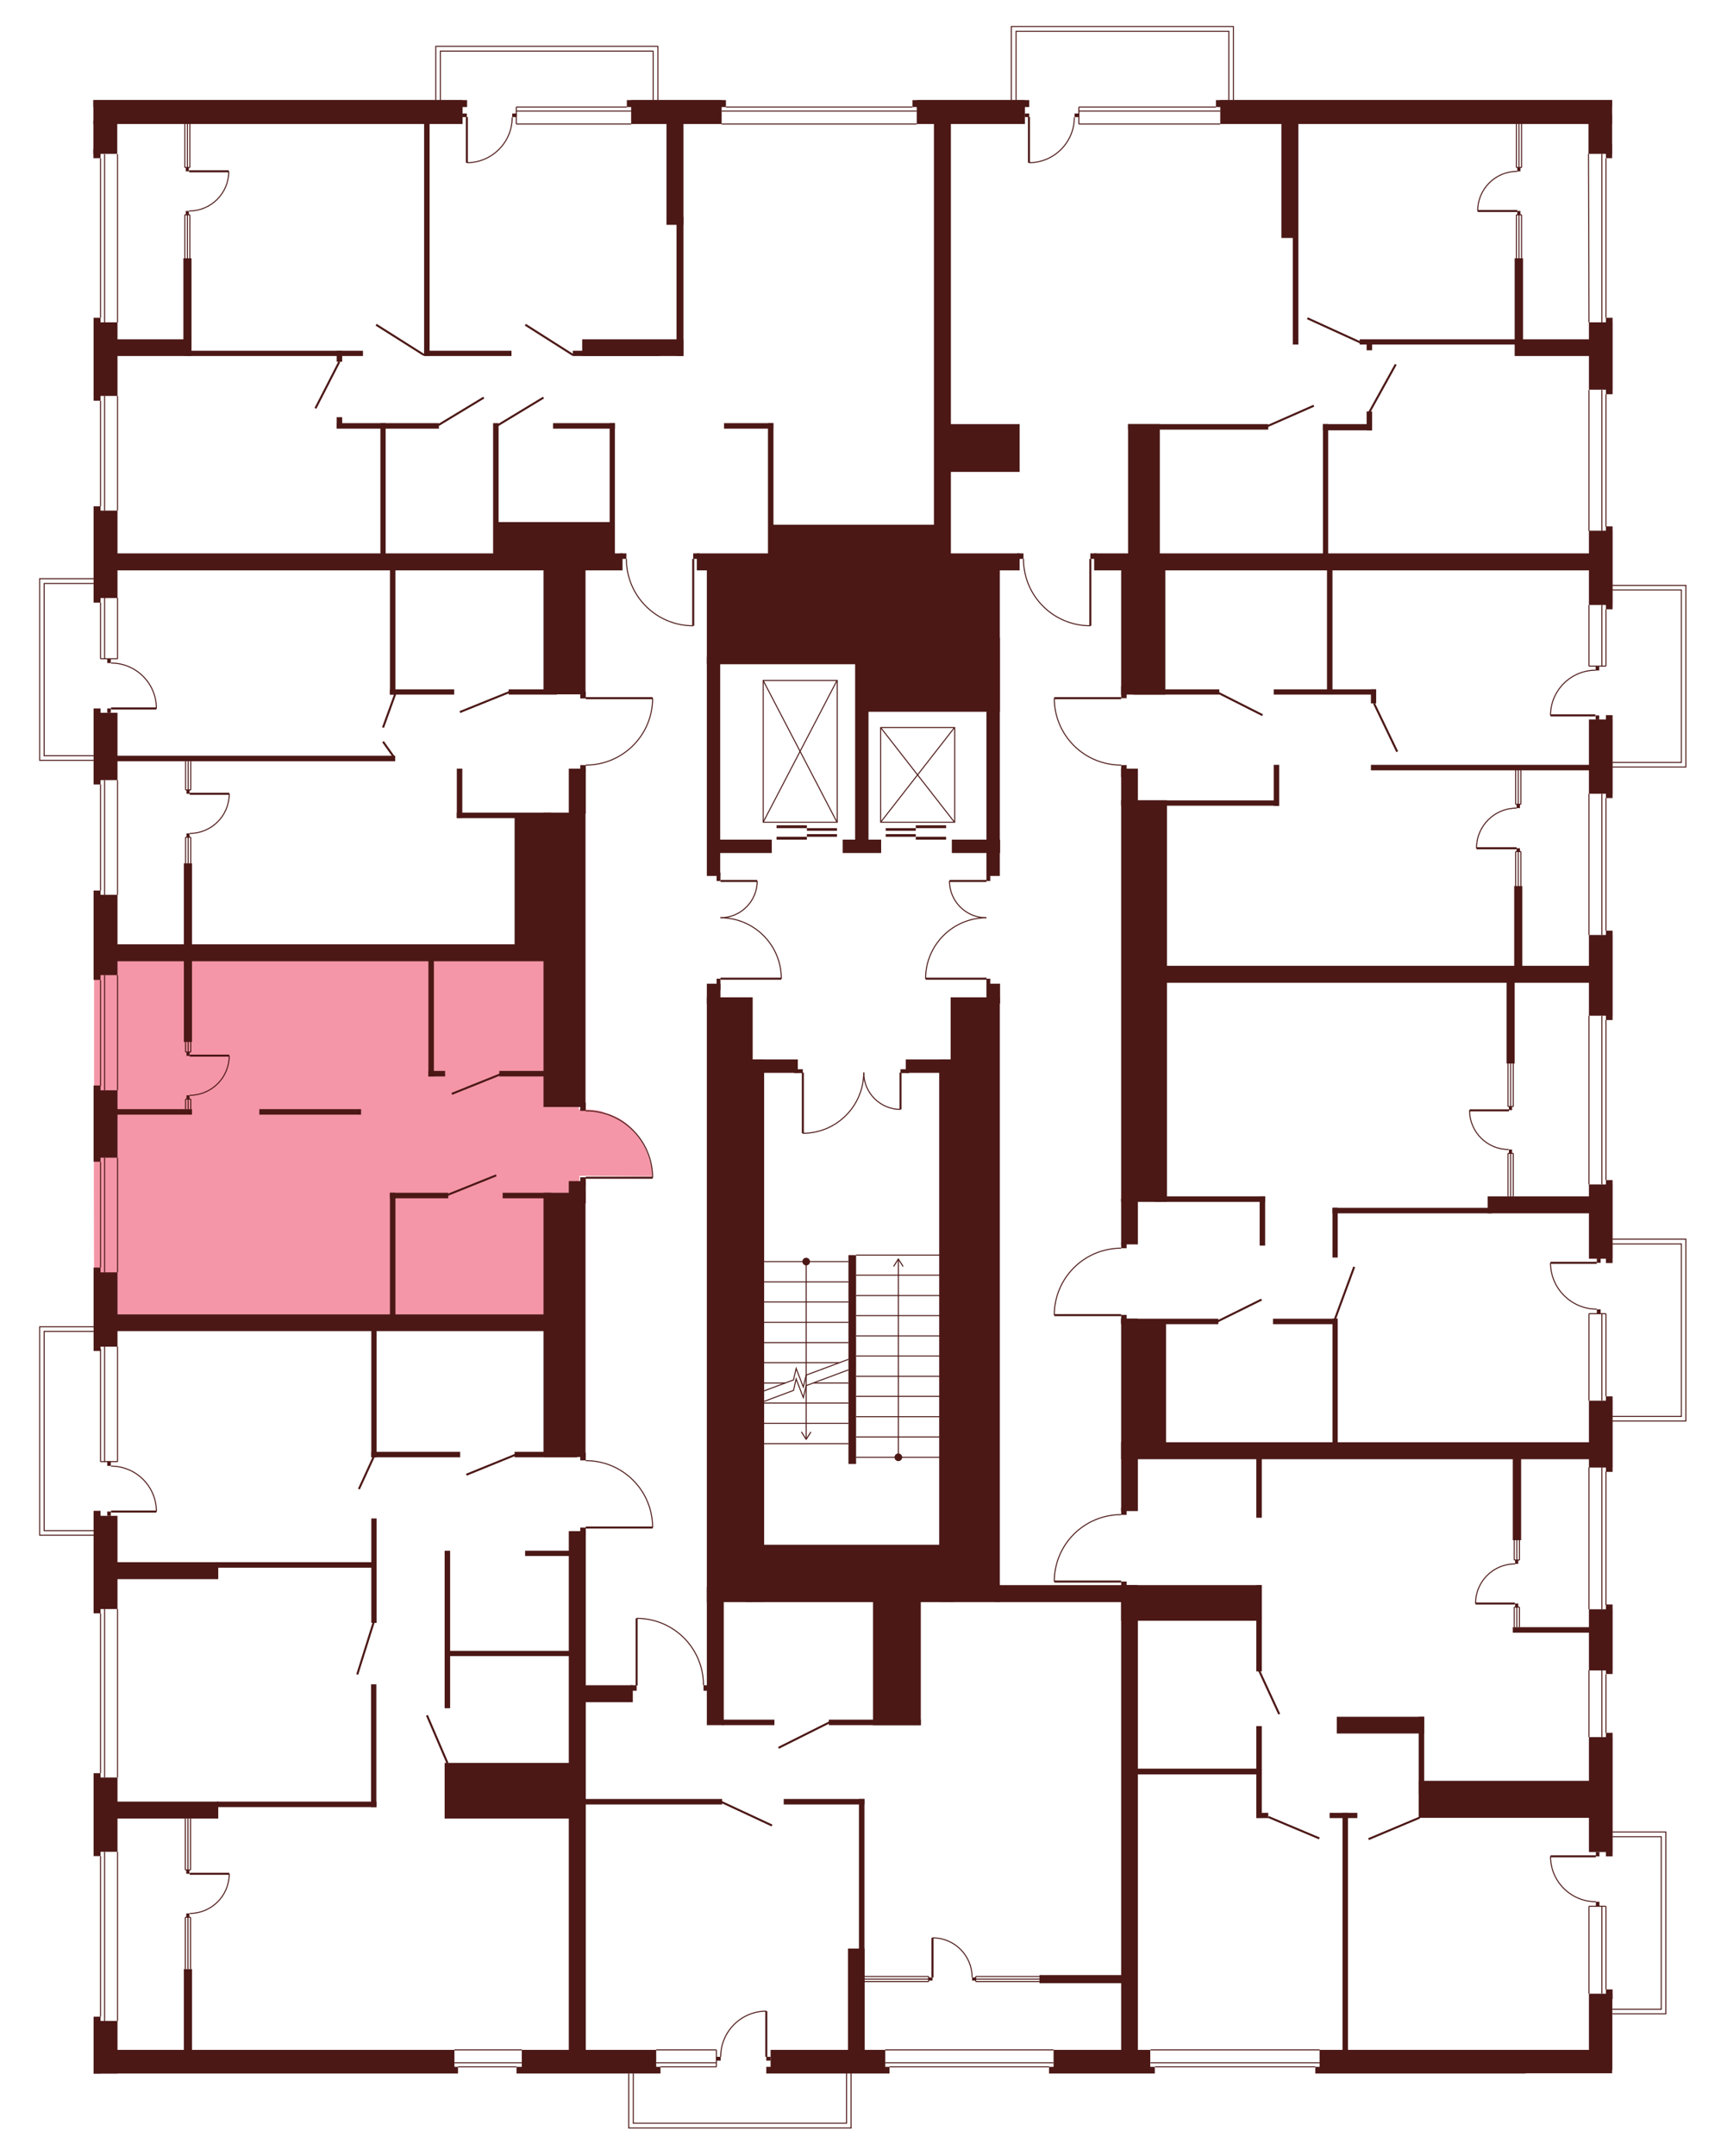 <?xml version="1.0" encoding="utf-8"?>
<!-- Generator: Adobe Illustrator 27.9.0, SVG Export Plug-In . SVG Version: 6.00 Build 0)  -->
<svg version="1.1" xmlns="http://www.w3.org/2000/svg" xmlns:xlink="http://www.w3.org/1999/xlink" x="0px" y="0px"
	 viewBox="0 0 720.7 902.4" style="enable-background:new 0 0 720.7 902.4;" xml:space="preserve">
<style type="text/css">
	.st0{display:none;fill:#F496A7;}
	.st1{fill:#F496A7;}
	.st2{fill:#4B1816;}
	.st3{fill:none;stroke:#4B1816;stroke-width:0.85;stroke-miterlimit:10;}
	.st4{fill:none;stroke:#4B1816;stroke-width:0.425;stroke-miterlimit:10;}
</style>
<g id="Layer_2">
	<path id="_x33_А1_00000113317391064587588120000016996412612570000574_" class="st0" d="M39.5,236.3l218.3-4.4h3.2l1.6,2.3
		c0,0-0.5,11.1,7.7,19.3c8.2,8.2,15.1,8.4,20.3,8.7V232l31.3,0v-9.6L392,220l-0.8-177.7l-115.5,0.5l-23.8,0.1h-33.6l-29.9-0.1
		L39.5,42.2l0,114.6"/>
	<path id="_x32_А1" class="st0" d="M533.1,42.1l-36.3-0.8H458l-26.8,0.6l-33.4,1.4v189.7h30.5v2.8c0,0,0.2,11.1,7.2,18.2
		c7,7.1,12,8.6,20.8,9.3v-30.3l219.1,0.7L675.3,46l-160.6,1.7L533.1,42.1z"/>
	<path id="_x31_А1" class="st0" d="M675.5,255l0,33.5v8.8l0.1,24l0,12.9h-2.8v55.6h2.8l0,14.6H488.3l-0.5-69.2h-11l-4.9-3l0.2-10.2
		v-1.5h-3.6c0,0-11.1-0.5-18.2-7.9c-7.1-7.4-7.6-10.9-8.5-20.1h30.4l-0.1-1.6l-0.2-16.9l16.4-36.2l177.4-0.7v8.1L675.5,255z"/>
	<path id="_x31_Б1_00000069377576752710283670000009293500057153379207_" class="st0" d="M674.9,583.2l0,20.4H488v-51.7h-16.4v-1.6
		l-30.3,0.1c0,0-0.6-8.9,6-17.4c6.7-8.5,15.3-9.8,15.3-9.8s4.8-1,6.3-0.8l2.7,0l0-1.6l4.7,0l0-17.8l12,0l0.2-93.3l186.5,0.4V507"/>
	<path id="_x32_Б1_00000150072325599097893450000016962152765727264134_" class="st0" d="M472.9,867.7l0.5-204.9h-4.2v-1.5h-28
		c0,0-1.2-6,5.3-16.4c6.6-10.5,20.8-11.6,20.8-11.6h4.2v-1.4l4.7,0.1v-21.8h198.7l0.4,156.3l0.2,41.4v15.5l-0.2,19.2l-0.4,24.6
		L560.7,867"/>
	<path id="_x31_В1" class="st0" d="M470.9,669.9V867l-229.5,0.1l1-162.5l22.7,0.1h1.3v-28c0,0,9-0.4,16.8,5.5
		c7.8,5.8,10.1,13.9,10.1,13.9s1.6,5.4,1.3,8.6h1.5v-34.9H470.9z"/>
	<path id="_x32_В1" class="st0" d="M273.6,639.2l-30.3,0v1.6l-1.3,96.9l-0.6,129.5l-202.2,0.6l0.5-115.4l0.4-34l0.2-21.4l-0.1-31.5
		l0.1-110l205.3-1l0,56.7c0,0,7.8-0.1,14.4,4c6.7,4.1,9.7,9.8,9.7,9.8S273,628.2,273.6,639.2z"/>
	<path id="СТ1" class="st1" d="M273,492.3l-30.3-0.2l-1.3,59.2l-202,0.5l0-11.5l-0.1-42.4l0-11.7l0.1-21.5l0-66.6h203.2l-0.2,66.2
		c0,0,7.3-0.2,10,1s11.1,2.2,17.5,14.5C270,479.8,273.6,487.7,273,492.3z"/>
	<path id="_x31_Г1_00000103978836599781910420000012655061385466422956_" class="st0" d="M39.5,236.6h206v56.2h28
		c0,0,0.1,8.2-3.9,14.3c-4,6.1-10.2,13.2-24.1,13.8v74.9h-206l0.4-76.9l-0.9-26.8"/>
	<polygon class="st0" points="182.5,48.3 182.5,19.4 275.5,19.4 275.5,46.9 	"/>
	<polygon class="st0" points="423.5,46.5 423.5,11.1 516.5,11.1 516.5,44.8 	"/>
	<polygon class="st0" points="672.5,245 706,245 706,321 670.8,320.7 	"/>
	<polygon class="st0" points="670.8,518.6 706,518.6 706,594.7 669.5,594.7 	"/>
	<polygon class="st0" points="669.8,766.7 697.6,766.7 697.6,842.8 668.9,842.8 	"/>
	<polygon class="st0" points="356.4,862.4 356.4,890.6 263.3,890.6 263.3,861.6 	"/>
	<polygon class="st0" points="42.1,642.5 16.6,642.5 16.6,555.3 43.8,556.1 	"/>
	<polygon class="st0" points="42.1,318.2 16.6,318.2 16.6,242.2 44.2,242.2 	"/>
</g>
<g id="СТЕНЫ">
	<rect x="39.1" y="41.9" class="st2" width="154.6" height="10"/>
	<rect x="264.3" y="41.9" class="st2" width="37.9" height="10"/>
	<rect x="39.1" y="41.9" class="st2" width="156.5" height="2.9"/>
	<rect x="262.5" y="41.9" class="st2" width="41.5" height="2.9"/>
	<rect x="383.9" y="41.9" class="st2" width="45.3" height="10"/>
	<rect x="382.1" y="41.9" class="st2" width="48.9" height="2.9"/>
	<rect x="511" y="41.9" class="st2" width="164.1" height="10"/>
	<rect x="509.2" y="41.9" class="st2" width="165.9" height="2.9"/>
	<rect x="672.5" y="133" class="st2" width="2.8" height="32"/>
	<rect x="665.4" y="134.9" class="st2" width="9.8" height="28.2"/>
	<rect x="672.5" y="220.3" class="st2" width="2.8" height="34.7"/>
	<rect x="665.4" y="222.1" class="st2" width="9.8" height="31.1"/>
	<rect x="672.5" y="299.3" class="st2" width="2.8" height="34.7"/>
	<rect x="665.4" y="301.1" class="st2" width="9.8" height="31.1"/>
	<rect x="672.5" y="389.5" class="st2" width="2.8" height="37.4"/>
	<rect x="665.4" y="391.3" class="st2" width="9.8" height="33.8"/>
	<rect x="672.5" y="493.9" class="st2" width="2.8" height="34.7"/>
	<rect x="665.4" y="495.7" class="st2" width="9.8" height="31.1"/>
	<rect x="672.5" y="584.4" class="st2" width="2.8" height="31.6"/>
	<rect x="665.4" y="586.2" class="st2" width="9.8" height="28"/>
	<rect x="672.5" y="671.5" class="st2" width="2.8" height="29.1"/>
	<rect x="665.4" y="673.5" class="st2" width="9.8" height="25.6"/>
	<rect x="672.5" y="725.2" class="st2" width="2.8" height="51.7"/>
	<rect x="665.4" y="727" class="st2" width="9.8" height="48.1"/>
	<rect x="665.4" y="834.4" class="st2" width="9.8" height="31.9"/>
	<rect x="550.8" y="865" class="st2" width="88.1" height="2.8"/>
	<rect x="552.6" y="857.9" class="st2" width="122.5" height="9.8"/>
	<rect x="439.3" y="865" class="st2" width="44.3" height="2.8"/>
	<rect x="441.2" y="857.9" class="st2" width="40.5" height="9.8"/>
	<rect x="320.9" y="865" class="st2" width="51.6" height="2.8"/>
	<rect x="322.7" y="857.9" class="st2" width="48" height="9.8"/>
	<rect x="39.2" y="865" class="st2" width="152.6" height="2.8"/>
	<rect x="216.3" y="865" class="st2" width="60.3" height="2.8"/>
	<rect x="42.1" y="857.9" class="st2" width="148.2" height="9.8"/>
	<rect x="218.5" y="857.9" class="st2" width="56.3" height="9.8"/>
	<rect x="39.2" y="845.8" class="st2" width="10" height="22"/>
	<rect x="39.2" y="844" class="st2" width="2.9" height="23.8"/>
	<rect x="39.2" y="743.9" class="st2" width="10" height="31.1"/>
	<rect x="39.2" y="742.1" class="st2" width="2.9" height="34.7"/>
	<rect x="39.2" y="532.5" class="st2" width="10" height="31.1"/>
	<rect x="39.2" y="530.5" class="st2" width="2.9" height="34.9"/>
	<rect x="39.2" y="456.3" class="st2" width="10" height="28.2"/>
	<rect x="39.2" y="454.3" class="st2" width="2.9" height="31.9"/>
	<rect x="39.2" y="374.5" class="st2" width="10" height="33.6"/>
	<rect x="39.2" y="372.7" class="st2" width="2.9" height="37.4"/>
	<rect x="39.2" y="298.3" class="st2" width="10" height="28.2"/>
	<rect x="39.2" y="296.5" class="st2" width="2.9" height="31.8"/>
	<rect x="39.2" y="213.7" class="st2" width="10" height="36.6"/>
	<rect x="39.2" y="211.9" class="st2" width="2.9" height="40.3"/>
	<rect x="39.2" y="134.9" class="st2" width="10" height="30.8"/>
	<rect x="39.2" y="133" class="st2" width="2.9" height="34.7"/>
	<rect x="39.2" y="634.4" class="st2" width="10" height="39"/>
	<rect x="39.2" y="632.3" class="st2" width="2.9" height="42.9"/>
	<rect x="46.3" y="142" class="st2" width="33.8" height="7"/>
	<rect x="76.8" y="108.1" class="st2" width="3.4" height="40.8"/>
	<rect x="78.4" y="146.8" class="st2" width="73.6" height="2.2"/>
	<rect x="177.6" y="146.8" class="st2" width="36.6" height="2.2"/>
	<rect x="239.9" y="146.8" class="st2" width="36.6" height="2.2"/>
	<rect x="243.8" y="142" class="st2" width="42.4" height="7"/>
	<rect x="177.6" y="51" class="st2" width="2.3" height="97.9"/>
	<rect x="279.1" y="49.3" class="st2" width="7.1" height="44.8"/>
	<rect x="391.1" y="49.3" class="st2" width="7.1" height="189.4"/>
	<rect x="283.3" y="90.8" class="st2" width="2.9" height="58.2"/>
	<rect x="536.6" y="49.3" class="st2" width="7.1" height="50.3"/>
	<rect x="541.4" y="90.8" class="st2" width="2.3" height="53.4"/>
	<rect x="634.3" y="142" class="st2" width="31.8" height="7"/>
	<rect x="634.3" y="108.1" class="st2" width="3.5" height="34.9"/>
	<rect x="569.4" y="142" class="st2" width="66.5" height="2.2"/>
	<rect x="572.3" y="143.2" class="st2" width="2.3" height="3.4"/>
	<rect x="458.2" y="231.6" class="st2" width="209.7" height="7.1"/>
	<rect x="574.1" y="320.1" class="st2" width="96.4" height="2.3"/>
	<rect x="483.9" y="404.2" class="st2" width="183.3" height="7.1"/>
	<rect x="634.1" y="370.8" class="st2" width="3.4" height="34.6"/>
	<rect x="630.9" y="409.9" class="st2" width="3.4" height="35.2"/>
	<rect x="623" y="500.7" class="st2" width="43.8" height="7.1"/>
	<rect x="558" y="505.5" class="st2" width="66.8" height="2.3"/>
	<rect x="558" y="505.5" class="st2" width="2.2" height="20.8"/>
	<rect x="469.5" y="603.6" class="st2" width="196.5" height="7.1"/>
	<rect x="633.5" y="608.1" class="st2" width="3.5" height="36.5"/>
	<rect x="633.5" y="681" class="st2" width="33.5" height="2.3"/>
	<rect x="533.1" y="551.9" class="st2" width="27" height="2.3"/>
	<rect x="558" y="551.9" class="st2" width="2.2" height="53.6"/>
	<rect x="469.5" y="551.9" class="st2" width="7" height="80.5"/>
	<rect x="469.5" y="551.9" class="st2" width="40.7" height="2.3"/>
	<rect x="474.8" y="553.2" class="st2" width="13.5" height="51.5"/>
	<rect x="469.5" y="631" class="st2" width="2.3" height="3"/>
	<rect x="469.5" y="661.9" class="st2" width="2.3" height="3"/>
	<rect x="526.1" y="608.1" class="st2" width="2.3" height="27.1"/>
	<rect x="594.1" y="745.3" class="st2" width="72.5" height="15.5"/>
	<rect x="594.1" y="718.5" class="st2" width="2.3" height="32.6"/>
	<rect x="559.8" y="718.5" class="st2" width="36.6" height="7"/>
	<rect x="556.8" y="758.7" class="st2" width="11.6" height="2.2"/>
	<rect x="562.2" y="758.7" class="st2" width="2.3" height="101.7"/>
	<rect x="435.3" y="826.6" class="st2" width="38.4" height="3.4"/>
	<rect x="469.5" y="663.4" class="st2" width="7" height="196.4"/>
	<rect x="469.5" y="663.4" class="st2" width="58.8" height="14.9"/>
	<rect x="416.6" y="663.4" class="st2" width="58.8" height="7.1"/>
	<rect x="526.1" y="663.4" class="st2" width="2.3" height="36.1"/>
	<rect x="475.5" y="740.2" class="st2" width="52.8" height="2.4"/>
	<rect x="526.1" y="722.4" class="st2" width="2.3" height="38.4"/>
	<rect x="526.1" y="758.7" class="st2" width="5" height="2.2"/>
	<rect x="355.1" y="815.5" class="st2" width="7" height="49.4"/>
	<rect x="359.7" y="752.9" class="st2" width="2.3" height="65"/>
	<rect x="328.2" y="752.9" class="st2" width="33.8" height="2.3"/>
	<rect x="241.7" y="752.9" class="st2" width="60.7" height="2.3"/>
	<rect x="238.2" y="640.8" class="st2" width="7.1" height="218.4"/>
	<rect x="243" y="639.3" class="st2" width="2.3" height="3.2"/>
	<rect x="243" y="608" class="st2" width="2.3" height="3.2"/>
	<rect x="227.6" y="499.2" class="st2" width="17.6" height="110.6"/>
	<rect x="227.6" y="340.1" class="st2" width="17.6" height="123.2"/>
	<rect x="238.2" y="494.3" class="st2" width="7.1" height="9.3"/>
	<rect x="243" y="492.7" class="st2" width="2.3" height="3.4"/>
	<rect x="243" y="461.5" class="st2" width="2.3" height="3.4"/>
	<rect x="238.2" y="321.7" class="st2" width="7.1" height="18.8"/>
	<rect x="227.6" y="231.6" class="st2" width="17.6" height="59"/>
	<rect x="243" y="320.2" class="st2" width="2.3" height="2.8"/>
	<rect x="243" y="289.5" class="st2" width="2.3" height="2.8"/>
	<rect x="46.4" y="231.6" class="st2" width="214.3" height="7.1"/>
	<rect x="206.5" y="177.1" class="st2" width="2.3" height="55.9"/>
	<rect x="255.3" y="177.1" class="st2" width="2.2" height="55.9"/>
	<rect x="207.6" y="218.5" class="st2" width="48.8" height="15.8"/>
	<rect x="231.6" y="177.1" class="st2" width="25.9" height="2.3"/>
	<rect x="321.6" y="177.1" class="st2" width="2.3" height="55.6"/>
	<rect x="303.2" y="177.1" class="st2" width="20.6" height="2.3"/>
	<rect x="213" y="288.5" class="st2" width="20.2" height="2.2"/>
	<rect x="163.3" y="235.3" class="st2" width="2.3" height="55.4"/>
	<rect x="159.3" y="177.1" class="st2" width="2.2" height="55.9"/>
	<rect x="163.3" y="288.5" class="st2" width="26.9" height="2.2"/>
	<rect x="141" y="177.1" class="st2" width="42.8" height="2.3"/>
	<rect x="141" y="174.6" class="st2" width="2.3" height="4.6"/>
	<rect x="141" y="146.8" class="st2" width="2.3" height="4.6"/>
	<rect x="45.3" y="395.2" class="st2" width="187.7" height="7.1"/>
	<rect x="191.3" y="321.7" class="st2" width="2.3" height="20.6"/>
	<rect x="191.3" y="340.1" class="st2" width="39.4" height="2.3"/>
	<rect x="215.5" y="341.2" class="st2" width="13.7" height="56.3"/>
	<rect x="47.7" y="316.3" class="st2" width="117.8" height="2.3"/>
	<rect x="77" y="361.3" class="st2" width="3.4" height="74.8"/>
	<rect x="46.8" y="464.2" class="st2" width="33.6" height="2.3"/>
	<rect x="108.6" y="464.2" class="st2" width="42.6" height="2.3"/>
	<rect x="179.4" y="400.9" class="st2" width="2.3" height="49.6"/>
	<rect x="179.4" y="448.2" class="st2" width="7" height="2.3"/>
	<rect x="209.1" y="448.2" class="st2" width="21.6" height="2.3"/>
	<rect x="210.5" y="499.2" class="st2" width="20.3" height="2.3"/>
	<rect x="46.2" y="550.1" class="st2" width="184.6" height="7"/>
	<rect x="163.3" y="499.2" class="st2" width="2.3" height="53.8"/>
	<rect x="155.5" y="556.1" class="st2" width="2.2" height="53.8"/>
	<rect x="155.5" y="635.5" class="st2" width="2.2" height="43.7"/>
	<rect x="186.2" y="649" class="st2" width="2.3" height="65.9"/>
	<rect x="155.4" y="704.9" class="st2" width="2.2" height="51.4"/>
	<rect x="163.3" y="499.2" class="st2" width="24.4" height="2.3"/>
	<rect x="155.5" y="607.6" class="st2" width="37.2" height="2.3"/>
	<rect x="215.5" y="607.6" class="st2" width="26.2" height="2.3"/>
	<rect x="219.9" y="649" class="st2" width="21.8" height="2.2"/>
	<rect x="187.5" y="690.9" class="st2" width="54.2" height="2.2"/>
	<rect x="186.2" y="737.8" class="st2" width="55.5" height="23.3"/>
	<rect x="48.1" y="653.8" class="st2" width="43.3" height="7.1"/>
	<rect x="90.1" y="653.8" class="st2" width="66.8" height="2.3"/>
	<rect x="47.8" y="754" class="st2" width="43.6" height="7.1"/>
	<rect x="90.8" y="754" class="st2" width="66.9" height="2.3"/>
	<rect x="77" y="824.1" class="st2" width="3.4" height="39.3"/>
	<rect x="394.3" y="177.5" class="st2" width="32.7" height="20"/>
	<rect x="472.4" y="177.5" class="st2" width="58.7" height="2.3"/>
	<rect x="554" y="177.5" class="st2" width="20.5" height="2.6"/>
	<rect x="472.4" y="177.5" class="st2" width="13.3" height="55.3"/>
	<rect x="291.8" y="231.6" class="st2" width="135.2" height="7.1"/>
	<rect x="426" y="231.6" class="st2" width="2.6" height="2.3"/>
	<rect x="259.7" y="231.6" class="st2" width="2.6" height="2.3"/>
	<rect x="290.3" y="231.6" class="st2" width="2.6" height="2.3"/>
	<rect x="456.6" y="231.6" class="st2" width="2.6" height="2.3"/>
	<rect x="296" y="237.4" class="st2" width="67.7" height="40.6"/>
	<rect x="360.2" y="238.1" class="st2" width="58.5" height="59.8"/>
	<rect x="296" y="274.9" class="st2" width="5.6" height="91.7"/>
	<rect x="296" y="417.4" class="st2" width="19.2" height="253.1"/>
	<rect x="299" y="351.4" class="st2" width="24.2" height="5.6"/>
	<rect x="352.9" y="351.4" class="st2" width="16.1" height="5.6"/>
	<rect x="413.1" y="266.9" class="st2" width="5.6" height="99.7"/>
	<rect x="398.6" y="351.4" class="st2" width="20.2" height="5.6"/>
	<rect x="358.1" y="276.3" class="st2" width="5.6" height="75.6"/>
	<rect x="300.1" y="365.2" class="st2" width="1.6" height="3.5"/>
	<rect x="413.1" y="364.9" class="st2" width="1.6" height="3.8"/>
	<rect x="413.1" y="409.6" class="st2" width="1.6" height="3.8"/>
	<rect x="296" y="411.7" class="st2" width="5.7" height="8.3"/>
	<rect x="413.1" y="411.7" class="st2" width="5.7" height="8.3"/>
	<rect x="398.1" y="417.4" class="st2" width="20.6" height="253.1"/>
	<rect x="300.1" y="409.6" class="st2" width="1.6" height="4.7"/>
	<rect x="313.5" y="443.4" class="st2" width="6.5" height="227"/>
	<rect x="393.3" y="443.4" class="st2" width="6.5" height="227"/>
	<rect x="313.5" y="443.4" class="st2" width="20.6" height="5.6"/>
	<rect x="379.3" y="443.4" class="st2" width="20.6" height="5.6"/>
	<rect x="332.6" y="447.5" class="st2" width="3.6" height="1.6"/>
	<rect x="377.1" y="447.5" class="st2" width="3.6" height="1.6"/>
	<rect x="355.3" y="525.3" class="st2" width="3.2" height="87.4"/>
	<rect x="312.3" y="646.5" class="st2" width="86.3" height="24"/>
	<rect x="322.7" y="219.6" class="st2" width="69.1" height="16.4"/>
	<rect x="572.3" y="172.2" class="st2" width="2.3" height="7.9"/>
	<rect x="554" y="177.5" class="st2" width="2.2" height="56.7"/>
	<rect x="555.7" y="238.3" class="st2" width="2.3" height="52.3"/>
	<rect x="533.4" y="288.5" class="st2" width="42.8" height="2.2"/>
	<rect x="474.6" y="288.5" class="st2" width="36" height="2.2"/>
	<rect x="574.1" y="288.5" class="st2" width="2.2" height="5.9"/>
	<rect x="469.5" y="237.6" class="st2" width="18.5" height="53.1"/>
	<rect x="469.5" y="287.2" class="st2" width="2.3" height="5"/>
	<rect x="469.5" y="320.2" class="st2" width="2.3" height="5"/>
	<rect x="469.5" y="321.7" class="st2" width="7" height="15.5"/>
	<rect x="469.5" y="334.9" class="st2" width="19.2" height="168.1"/>
	<rect x="469.5" y="501.6" class="st2" width="7" height="19.2"/>
	<rect x="469.5" y="520.2" class="st2" width="2.3" height="2.2"/>
	<rect x="469.5" y="550.3" class="st2" width="2.3" height="3.5"/>
	<rect x="483.6" y="500.7" class="st2" width="46.2" height="2.3"/>
	<rect x="527.5" y="500.7" class="st2" width="2.3" height="20.6"/>
	<rect x="242.7" y="705.3" class="st2" width="22.3" height="7.1"/>
	<rect x="264" y="705.3" class="st2" width="2.6" height="2.3"/>
	<rect x="294.6" y="705.3" class="st2" width="2.6" height="2.3"/>
	<rect x="302.5" y="719.7" class="st2" width="21.8" height="2.3"/>
	<rect x="347.1" y="719.7" class="st2" width="38.5" height="2.3"/>
	<rect x="296" y="664.2" class="st2" width="7.1" height="57.8"/>
	<rect x="365.6" y="668.8" class="st2" width="20" height="53.2"/>
	<g>
		<line class="st3" x1="290.3" y1="233.9" x2="290.3" y2="261.9"/>
		<path class="st4" d="M290.3,261.9c-15.5,0-28-12.5-28-28"/>
	</g>
	<g>
		<line class="st3" x1="456.6" y1="233.9" x2="456.6" y2="261.9"/>
		<path class="st4" d="M456.6,261.9c-15.5,0-28-12.5-28-28"/>
	</g>
	<g>
		<line class="st3" x1="469.5" y1="292.2" x2="441.5" y2="292.2"/>
		<path class="st4" d="M441.5,292.2c0,15.5,12.5,28,28,28"/>
	</g>
	<g>
		<line class="st3" x1="301.7" y1="409.6" x2="327.2" y2="409.6"/>
		<path class="st4" d="M327.2,409.6c0-14.1-11.4-25.5-25.5-25.5"/>
	</g>
	<g>
		<line class="st3" x1="301.7" y1="368.7" x2="317.1" y2="368.7"/>
		<path class="st4" d="M317.1,368.7c0,8.5-6.9,15.4-15.4,15.4"/>
	</g>
	<g>
		<line class="st3" x1="413.1" y1="409.6" x2="387.6" y2="409.6"/>
		<path class="st4" d="M387.6,409.6c0-14.1,11.4-25.5,25.5-25.5"/>
	</g>
	<g>
		<line class="st3" x1="413.1" y1="368.7" x2="397.6" y2="368.7"/>
		<path class="st4" d="M397.6,368.7c0,8.5,6.9,15.4,15.4,15.4"/>
	</g>
	<g>
		<line class="st3" x1="336.2" y1="448.9" x2="336.2" y2="474.3"/>
		<path class="st4" d="M336.2,474.3c14.1,0,25.5-11.4,25.5-25.5"/>
	</g>
	<g>
		<line class="st3" x1="377.1" y1="448.9" x2="377.1" y2="464.3"/>
		<path class="st4" d="M377.1,464.3c-8.5,0-15.4-6.9-15.4-15.4"/>
	</g>
	<g>
		<line class="st3" x1="469.5" y1="550.4" x2="441.5" y2="550.4"/>
		<path class="st4" d="M441.5,550.4c0-15.5,12.5-28,28-28"/>
	</g>
	<g>
		<line class="st3" x1="469.5" y1="661.9" x2="441.5" y2="661.9"/>
		<path class="st4" d="M441.5,661.9c0-15.5,12.5-28,28-28"/>
	</g>
	<g>
		<line class="st3" x1="245.3" y1="292.2" x2="273.3" y2="292.2"/>
		<path class="st4" d="M273.3,292.2c0,15.5-12.5,28-28,28"/>
	</g>
	<g>
		<line class="st3" x1="245.3" y1="492.9" x2="273.3" y2="492.9"/>
		<path class="st4" d="M273.3,492.9c0-15.5-12.5-28-28-28"/>
	</g>
	<g>
		<line class="st3" x1="245.3" y1="639.3" x2="273.3" y2="639.3"/>
		<path class="st4" d="M273.3,639.3c0-15.5-12.5-28-28-28"/>
	</g>
	<g>
		<line class="st3" x1="266.6" y1="705.4" x2="266.6" y2="677.3"/>
		<path class="st4" d="M266.6,677.3c15.5,0,28,12.5,28,28"/>
	</g>
	<g>
		<line class="st4" x1="358.5" y1="525.3" x2="393.8" y2="525.3"/>
		<line class="st4" x1="393.8" y1="609.9" x2="358.5" y2="609.9"/>
		<line class="st4" x1="358.5" y1="592.9" x2="393.8" y2="592.9"/>
		<line class="st4" x1="358.5" y1="601.4" x2="393.8" y2="601.4"/>
		<line class="st4" x1="358.5" y1="584.4" x2="393.8" y2="584.4"/>
		<line class="st4" x1="358.5" y1="576" x2="393.8" y2="576"/>
		<line class="st4" x1="358.5" y1="567.5" x2="393.8" y2="567.5"/>
		<line class="st4" x1="358.5" y1="559.1" x2="393.8" y2="559.1"/>
		<line class="st4" x1="358.5" y1="550.6" x2="393.8" y2="550.6"/>
		<line class="st4" x1="358.5" y1="542.2" x2="393.8" y2="542.2"/>
		<line class="st4" x1="358.5" y1="533.7" x2="393.8" y2="533.7"/>
		<g>
			<g>
				<line class="st4" x1="376.2" y1="609.9" x2="376.2" y2="527.2"/>
				<g>
					<path class="st2" d="M377.8,609.9c0,0.9-0.7,1.6-1.6,1.6c-0.9,0-1.6-0.7-1.6-1.6c0-0.9,0.7-1.6,1.6-1.6
						C377.1,608.3,377.8,609,377.8,609.9z"/>
				</g>
				<g>
					<path class="st2" d="M378.2,530.1c-0.1,0.1-0.2,0-0.3-0.1l-1.7-2.7l-1.7,2.7c-0.1,0.1-0.2,0.1-0.3,0.1
						c-0.1-0.1-0.1-0.2-0.1-0.3l1.9-3c0-0.1,0.1-0.1,0.2-0.1c0.1,0,0.1,0,0.2,0.1l1.9,3c0,0,0,0.1,0,0.1
						C378.3,529.9,378.3,530,378.2,530.1z"/>
				</g>
			</g>
		</g>
	</g>
	<polyline class="st4" points="320,582.1 332.3,577.5 333.4,572.7 336.4,580.5 337.6,575.5 355.3,568.9 	"/>
	<polyline class="st4" points="320,586.5 332.3,581.9 333.4,577.1 336.4,584.9 337.6,579.9 355.3,573.3 	"/>
	<line class="st4" x1="355.3" y1="528" x2="320" y2="528"/>
	<line class="st4" x1="320" y1="536.5" x2="355.3" y2="536.5"/>
	<line class="st4" x1="320" y1="544.9" x2="355.3" y2="544.9"/>
	<line class="st4" x1="320" y1="553.4" x2="355.3" y2="553.4"/>
	<line class="st4" x1="320" y1="561.9" x2="355.3" y2="561.9"/>
	<line class="st4" x1="320" y1="595.7" x2="355.3" y2="595.7"/>
	<line class="st4" x1="320" y1="604.2" x2="355.3" y2="604.2"/>
	<line class="st4" x1="320" y1="587.2" x2="355.3" y2="587.2"/>
	<line class="st4" x1="320" y1="570.3" x2="351.6" y2="570.3"/>
	<line class="st4" x1="320" y1="578.8" x2="328.9" y2="578.8"/>
	<line class="st4" x1="340.7" y1="578.8" x2="355.3" y2="578.8"/>
	<g>
		<g>
			<line class="st4" x1="337.6" y1="528" x2="337.6" y2="602"/>
			<g>
				<path class="st2" d="M336,528c0-0.9,0.7-1.6,1.6-1.6c0.9,0,1.6,0.7,1.6,1.6s-0.7,1.6-1.6,1.6C336.8,529.6,336,528.9,336,528z"/>
			</g>
			<g>
				<path class="st2" d="M335.6,599.2c0.1-0.1,0.2,0,0.3,0.1l1.7,2.7l1.7-2.7c0.1-0.1,0.2-0.1,0.3-0.1c0.1,0.1,0.1,0.2,0.1,0.3
					l-1.9,3c0,0.1-0.1,0.1-0.2,0.1c-0.1,0-0.1,0-0.2-0.1l-1.9-3c0,0,0-0.1,0-0.1C335.5,599.3,335.5,599.2,335.6,599.2z"/>
			</g>
		</g>
	</g>
	<line class="st4" x1="42.1" y1="410.2" x2="42.1" y2="454.5"/>
	<line class="st4" x1="43.8" y1="408.1" x2="43.8" y2="456.3"/>
	<line class="st4" x1="49.2" y1="408.1" x2="49.2" y2="456.3"/>
	<line class="st4" x1="42.1" y1="611.7" x2="42.1" y2="564.6"/>
	<line class="st4" x1="43.8" y1="611.8" x2="43.8" y2="563.6"/>
	<line class="st4" x1="49.2" y1="611.8" x2="49.2" y2="563.6"/>
	<line class="st4" x1="42.1" y1="742.1" x2="42.1" y2="675.2"/>
	<line class="st4" x1="43.8" y1="743.9" x2="43.8" y2="673.4"/>
	<line class="st4" x1="49.2" y1="743.9" x2="49.2" y2="673.4"/>
	<line class="st4" x1="304" y1="44.8" x2="382.1" y2="44.8"/>
	<line class="st4" x1="302.2" y1="46.5" x2="383.9" y2="46.5"/>
	<line class="st4" x1="302.2" y1="51.9" x2="383.9" y2="51.9"/>
	<line class="st4" x1="216.2" y1="44.8" x2="262.5" y2="44.8"/>
	<line class="st4" x1="216.2" y1="46.5" x2="264.3" y2="46.5"/>
	<line class="st4" x1="216.2" y1="51.9" x2="264.3" y2="51.9"/>
	<line class="st4" x1="451.8" y1="44.8" x2="509.2" y2="44.8"/>
	<line class="st4" x1="451.8" y1="46.5" x2="511" y2="46.5"/>
	<line class="st4" x1="451.8" y1="51.9" x2="511" y2="51.9"/>
	<line class="st4" x1="372.5" y1="865" x2="439.3" y2="865"/>
	<line class="st4" x1="370.7" y1="863.3" x2="441.2" y2="863.3"/>
	<line class="st4" x1="370.7" y1="857.9" x2="441.2" y2="857.9"/>
	<line class="st4" x1="276.6" y1="865" x2="300" y2="865"/>
	<line class="st4" x1="274.8" y1="863.3" x2="300" y2="863.3"/>
	<line class="st4" x1="274.8" y1="857.9" x2="300" y2="857.9"/>
	<line class="st4" x1="191.8" y1="865" x2="216.3" y2="865"/>
	<line class="st4" x1="190.3" y1="863.3" x2="218.5" y2="863.3"/>
	<line class="st4" x1="190.3" y1="857.9" x2="218.5" y2="857.9"/>
	<line class="st4" x1="42.1" y1="776.8" x2="42.1" y2="844"/>
	<line class="st4" x1="43.8" y1="775" x2="43.8" y2="845.8"/>
	<line class="st4" x1="49.2" y1="775" x2="49.2" y2="845.8"/>
	<line class="st4" x1="42.1" y1="328.3" x2="42.1" y2="372.7"/>
	<line class="st4" x1="43.8" y1="326.5" x2="43.8" y2="374.5"/>
	<line class="st4" x1="49.2" y1="326.5" x2="49.2" y2="374.5"/>
	<line class="st4" x1="672.5" y1="278.8" x2="672.5" y2="255"/>
	<line class="st4" x1="665.4" y1="278.8" x2="665.4" y2="253.2"/>
	<line class="st4" x1="670.8" y1="278.8" x2="670.8" y2="253.2"/>
	<line class="st4" x1="672.5" y1="133" x2="672.5" y2="66.3"/>
	<line class="st4" x1="665.4" y1="134.9" x2="665.2" y2="64.4"/>
	<line class="st4" x1="670.8" y1="134.9" x2="670.8" y2="64.4"/>
	<line class="st4" x1="672.5" y1="389.5" x2="672.5" y2="334"/>
	<line class="st4" x1="665.4" y1="391.3" x2="665.4" y2="332.2"/>
	<line class="st4" x1="670.8" y1="391.3" x2="670.8" y2="332.2"/>
	<line class="st4" x1="672.5" y1="493.9" x2="672.5" y2="426.9"/>
	<line class="st4" x1="665.4" y1="495.7" x2="665.4" y2="425.1"/>
	<line class="st4" x1="670.8" y1="495.7" x2="670.8" y2="425.1"/>
	<line class="st4" x1="672.5" y1="584.4" x2="672.5" y2="549.8"/>
	<line class="st4" x1="665.4" y1="586.2" x2="665.4" y2="549.8"/>
	<line class="st4" x1="670.8" y1="586.2" x2="670.8" y2="549.8"/>
	<line class="st4" x1="672.5" y1="671.7" x2="672.5" y2="615.9"/>
	<line class="st4" x1="665.4" y1="673.5" x2="665.4" y2="614.1"/>
	<line class="st4" x1="670.8" y1="673.5" x2="670.8" y2="614.1"/>
	<line class="st4" x1="672.5" y1="725.2" x2="672.5" y2="700.7"/>
	<line class="st4" x1="665.4" y1="727" x2="665.4" y2="699"/>
	<line class="st4" x1="670.8" y1="727" x2="670.8" y2="699"/>
	<line class="st4" x1="77.4" y1="51.9" x2="77.4" y2="70.1"/>
	<line class="st4" x1="78.5" y1="51.9" x2="78.5" y2="70.1"/>
	<line class="st4" x1="79.5" y1="51.9" x2="79.5" y2="70.1"/>
	<line class="st4" x1="77.4" y1="70.1" x2="79.5" y2="70.1"/>
	<line class="st4" x1="77.4" y1="108.1" x2="77.4" y2="89.9"/>
	<line class="st4" x1="78.5" y1="108.1" x2="78.5" y2="89.9"/>
	<line class="st4" x1="79.5" y1="108.1" x2="79.5" y2="89.9"/>
	<line class="st4" x1="77.4" y1="89.9" x2="79.5" y2="89.9"/>
	<line class="st4" x1="77.6" y1="761.1" x2="77.6" y2="782.6"/>
	<line class="st4" x1="78.7" y1="761.1" x2="78.7" y2="782.6"/>
	<line class="st4" x1="79.8" y1="761.1" x2="79.8" y2="782.6"/>
	<line class="st4" x1="77.6" y1="782.6" x2="79.8" y2="782.6"/>
	<line class="st4" x1="77.6" y1="824.1" x2="77.6" y2="802.4"/>
	<line class="st4" x1="78.7" y1="824.1" x2="78.7" y2="802.4"/>
	<line class="st4" x1="79.8" y1="824.1" x2="79.8" y2="802.4"/>
	<line class="st4" x1="77.6" y1="802.4" x2="79.8" y2="802.4"/>
	<line class="st4" x1="77.7" y1="318.6" x2="77.7" y2="330.6"/>
	<line class="st4" x1="78.8" y1="318.6" x2="78.8" y2="330.6"/>
	<line class="st4" x1="79.9" y1="318.6" x2="79.9" y2="330.6"/>
	<line class="st4" x1="77.7" y1="330.6" x2="79.9" y2="330.6"/>
	<line class="st4" x1="77.7" y1="361.4" x2="77.7" y2="350.4"/>
	<line class="st4" x1="78.8" y1="361.4" x2="78.8" y2="350.4"/>
	<line class="st4" x1="79.9" y1="361.4" x2="79.9" y2="350.4"/>
	<line class="st4" x1="77.7" y1="350.4" x2="79.9" y2="350.4"/>
	<line class="st4" x1="635" y1="51.9" x2="635" y2="70.1"/>
	<line class="st4" x1="636.1" y1="51.9" x2="636.1" y2="70.1"/>
	<line class="st4" x1="637.2" y1="51.9" x2="637.2" y2="70.1"/>
	<line class="st4" x1="635" y1="70.1" x2="637.2" y2="70.1"/>
	<line class="st4" x1="635" y1="108.1" x2="635" y2="89.9"/>
	<line class="st4" x1="636.1" y1="108.1" x2="636.1" y2="89.9"/>
	<line class="st4" x1="637.2" y1="108.1" x2="637.2" y2="89.9"/>
	<line class="st4" x1="635" y1="89.9" x2="637.2" y2="89.9"/>
	<line class="st4" x1="631.5" y1="445.1" x2="631.5" y2="463.1"/>
	<line class="st4" x1="632.6" y1="445.1" x2="632.6" y2="463.1"/>
	<line class="st4" x1="633.7" y1="445.1" x2="633.7" y2="463.1"/>
	<line class="st4" x1="631.5" y1="463.1" x2="633.7" y2="463.1"/>
	<line class="st4" x1="634.1" y1="644.5" x2="634.1" y2="652.9"/>
	<line class="st4" x1="635.2" y1="644.5" x2="635.2" y2="652.9"/>
	<line class="st4" x1="636.3" y1="644.5" x2="636.3" y2="652.9"/>
	<line class="st4" x1="634.1" y1="652.9" x2="636.3" y2="652.9"/>
	<line class="st4" x1="362" y1="829.3" x2="388.9" y2="829.3"/>
	<line class="st4" x1="362" y1="828.3" x2="388.9" y2="828.3"/>
	<line class="st4" x1="362" y1="827.2" x2="388.9" y2="827.2"/>
	<line class="st4" x1="388.9" y1="829.3" x2="388.9" y2="827.2"/>
	<line class="st4" x1="435.5" y1="829.3" x2="408.6" y2="829.3"/>
	<line class="st4" x1="435.5" y1="828.3" x2="408.6" y2="828.3"/>
	<line class="st4" x1="435.5" y1="827.2" x2="408.6" y2="827.2"/>
	<line class="st4" x1="408.6" y1="829.3" x2="408.6" y2="827.2"/>
	<line class="st4" x1="634.1" y1="681" x2="634.1" y2="672.6"/>
	<line class="st4" x1="635.2" y1="681" x2="635.2" y2="672.6"/>
	<line class="st4" x1="636.3" y1="681" x2="636.3" y2="672.6"/>
	<line class="st4" x1="634.1" y1="672.6" x2="636.3" y2="672.6"/>
	<line class="st4" x1="631.5" y1="500.7" x2="631.5" y2="482.7"/>
	<line class="st4" x1="632.6" y1="500.7" x2="632.6" y2="482.7"/>
	<line class="st4" x1="633.7" y1="500.7" x2="633.7" y2="482.7"/>
	<line class="st4" x1="631.5" y1="482.7" x2="633.7" y2="482.7"/>
	<line class="st4" x1="634.7" y1="322.3" x2="634.7" y2="336.6"/>
	<line class="st4" x1="635.8" y1="322.3" x2="635.8" y2="336.6"/>
	<line class="st4" x1="636.9" y1="322.3" x2="636.9" y2="336.6"/>
	<line class="st4" x1="634.7" y1="336.6" x2="636.9" y2="336.6"/>
	<line class="st4" x1="634.7" y1="370.8" x2="634.7" y2="356.4"/>
	<line class="st4" x1="635.8" y1="370.8" x2="635.8" y2="356.4"/>
	<line class="st4" x1="636.9" y1="370.8" x2="636.9" y2="356.4"/>
	<line class="st4" x1="634.7" y1="356.4" x2="636.9" y2="356.4"/>
	<line class="st4" x1="77.7" y1="436.1" x2="77.7" y2="440.3"/>
	<line class="st4" x1="78.8" y1="436.1" x2="78.8" y2="440.3"/>
	<line class="st4" x1="79.9" y1="436.1" x2="79.9" y2="440.3"/>
	<line class="st4" x1="77.7" y1="440.3" x2="79.9" y2="440.3"/>
	<line class="st4" x1="77.7" y1="464.2" x2="77.7" y2="460"/>
	<line class="st4" x1="78.8" y1="464.2" x2="78.8" y2="460"/>
	<line class="st4" x1="79.9" y1="464.2" x2="79.9" y2="460"/>
	<line class="st4" x1="77.7" y1="460" x2="79.9" y2="460"/>
	<g>
		<rect x="319.6" y="284.8" class="st4" width="31" height="59.3"/>
		<line class="st4" x1="319.6" y1="284.8" x2="350.5" y2="344.1"/>
		<line class="st4" x1="350.5" y1="284.8" x2="319.6" y2="344.1"/>
	</g>
	<g>
		<rect x="368.8" y="304.5" class="st4" width="31" height="39.6"/>
		<line class="st4" x1="368.8" y1="304.5" x2="399.7" y2="344.1"/>
		<line class="st4" x1="399.7" y1="304.5" x2="368.8" y2="344.1"/>
	</g>
	<g>
		<rect x="325.2" y="345.4" class="st2" width="12.7" height="1.2"/>
		<rect x="337.9" y="346.6" class="st2" width="12.6" height="1.1"/>
		<rect x="325.2" y="350.2" class="st2" width="12.7" height="1.2"/>
		<rect x="337.9" y="349.1" class="st2" width="12.6" height="1.1"/>
	</g>
	<g>
		<rect x="383.5" y="345.4" class="st2" width="12.7" height="1.2"/>
		<rect x="370.9" y="346.6" class="st2" width="12.6" height="1.1"/>
		<rect x="383.5" y="350.2" class="st2" width="12.7" height="1.2"/>
		<rect x="370.9" y="349.1" class="st2" width="12.6" height="1.1"/>
	</g>
	<polyline class="st4" points="39.2,316.3 18.5,316.3 18.5,244.2 39.2,244.2 	"/>
	<polyline class="st4" points="39.2,318.2 16.6,318.2 16.6,242.2 39.2,242.2 	"/>
	<polyline class="st4" points="39.4,640.6 18.5,640.6 18.5,557.2 39.4,557.2 	"/>
	<polyline class="st4" points="39.4,642.5 16.6,642.5 16.6,555.3 39.4,555.3 	"/>
	<line class="st3" x1="220" y1="135.9" x2="240" y2="148.6"/>
	<line class="st3" x1="157.5" y1="135.9" x2="177.6" y2="148.6"/>
	<line class="st3" x1="142.1" y1="151.4" x2="132.1" y2="170.9"/>
	<line class="st3" x1="183.6" y1="177.9" x2="202.6" y2="166.4"/>
	<line class="st3" x1="208.6" y1="177.9" x2="227.6" y2="166.4"/>
	<rect x="487.5" y="335" class="st2" width="48.1" height="2.2"/>
	<rect x="533.4" y="320.1" class="st2" width="2.3" height="17.2"/>
	<line class="st3" x1="213.4" y1="289.6" x2="192.6" y2="298"/>
	<line class="st3" x1="207.8" y1="491.9" x2="186.9" y2="500.3"/>
	<line class="st3" x1="210.1" y1="449.4" x2="189.2" y2="457.8"/>
	<line class="st3" x1="216.2" y1="608.7" x2="195.3" y2="617.2"/>
	<line class="st3" x1="165.7" y1="289.9" x2="160.4" y2="304.5"/>
	<line class="st3" x1="165" y1="316.9" x2="160.4" y2="310.4"/>
	<line class="st3" x1="156.5" y1="609.7" x2="150.3" y2="623.2"/>
	<line class="st3" x1="156.5" y1="678.9" x2="149.6" y2="700.8"/>
	<line class="st3" x1="187.4" y1="737.9" x2="178.8" y2="717.9"/>
	<line class="st3" x1="301.6" y1="753.9" x2="323.3" y2="764"/>
	<line class="st3" x1="347.8" y1="720.6" x2="326" y2="731.5"/>
	<line class="st3" x1="527.2" y1="699" x2="535.7" y2="717.4"/>
	<line class="st3" x1="531.1" y1="760.4" x2="552.5" y2="769.4"/>
	<line class="st3" x1="594.5" y1="760.7" x2="573.1" y2="769.7"/>
	<line class="st3" x1="567.1" y1="530.2" x2="558.7" y2="553"/>
	<line class="st3" x1="509.5" y1="553.2" x2="528.3" y2="543.9"/>
	<line class="st3" x1="575.4" y1="294.4" x2="585.1" y2="314.6"/>
	<line class="st3" x1="509.5" y1="289.6" x2="528.7" y2="299.3"/>
	<line class="st3" x1="547.5" y1="133.2" x2="570.5" y2="143.7"/>
	<line class="st3" x1="573.1" y1="173.1" x2="584.5" y2="152.5"/>
	<line class="st3" x1="530.2" y1="178.6" x2="550.2" y2="169.8"/>
	<g>
		<rect x="78" y="800.8" class="st2" width="1.3" height="1.6"/>
		<rect x="78" y="782.6" class="st2" width="1.3" height="1.6"/>
		<g>
			<line class="st3" x1="79.4" y1="784.2" x2="96" y2="784.2"/>
			<path class="st4" d="M96,784.2c0,9.2-7.4,16.6-16.6,16.6"/>
		</g>
	</g>
	<g>
		<rect x="407.1" y="827.6" class="st2" width="1.6" height="1.3"/>
		<rect x="388.9" y="827.6" class="st2" width="1.6" height="1.3"/>
		<g>
			<line class="st3" x1="390.5" y1="827.6" x2="390.5" y2="811"/>
			<path class="st4" d="M390.5,811c9.2,0,16.6,7.4,16.6,16.6"/>
		</g>
	</g>
	<g>
		<rect x="634.5" y="652.9" class="st2" width="1.3" height="1.6"/>
		<rect x="634.5" y="671.1" class="st2" width="1.3" height="1.6"/>
		<g>
			<line class="st3" x1="634.4" y1="671.1" x2="617.9" y2="671.1"/>
			<path class="st4" d="M617.9,671.1c0-9.2,7.4-16.6,16.6-16.6"/>
		</g>
	</g>
	<g>
		<rect x="631.9" y="481.1" class="st2" width="1.3" height="1.5"/>
		<rect x="631.9" y="463.1" class="st2" width="1.3" height="1.5"/>
		<g>
			<line class="st3" x1="631.9" y1="464.7" x2="615.4" y2="464.7"/>
			<path class="st4" d="M615.4,464.7c0,9.1,7.4,16.4,16.4,16.4"/>
		</g>
	</g>
	<g>
		<rect x="635.1" y="336.6" class="st2" width="1.4" height="1.6"/>
		<rect x="635.1" y="355" class="st2" width="1.4" height="1.6"/>
		<g>
			<line class="st3" x1="635.1" y1="355" x2="618.3" y2="355"/>
			<path class="st4" d="M618.3,355c0-9.3,7.5-16.8,16.8-16.8"/>
		</g>
	</g>
	<g>
		<rect x="635.4" y="70.1" class="st2" width="1.3" height="1.6"/>
		<rect x="635.4" y="88.3" class="st2" width="1.3" height="1.6"/>
		<g>
			<line class="st3" x1="635.4" y1="88.3" x2="618.8" y2="88.3"/>
			<path class="st4" d="M618.8,88.3c0-9.2,7.4-16.6,16.6-16.6"/>
		</g>
	</g>
	<g>
		<rect x="77.8" y="88.3" class="st2" width="1.3" height="1.6"/>
		<rect x="77.8" y="70.1" class="st2" width="1.3" height="1.6"/>
		<g>
			<line class="st3" x1="79.2" y1="71.7" x2="95.8" y2="71.7"/>
			<path class="st4" d="M95.8,71.7c0,9.2-7.4,16.6-16.6,16.6"/>
		</g>
	</g>
	<g>
		<rect x="78.1" y="348.8" class="st2" width="1.3" height="1.6"/>
		<rect x="78.1" y="330.6" class="st2" width="1.3" height="1.6"/>
		<g>
			<line class="st3" x1="79.4" y1="332.2" x2="96" y2="332.2"/>
			<path class="st4" d="M96,332.2c0,9.2-7.4,16.6-16.6,16.6"/>
		</g>
	</g>
	<g>
		<rect x="78.1" y="458.4" class="st2" width="1.3" height="1.6"/>
		<rect x="78.1" y="440.3" class="st2" width="1.3" height="1.6"/>
		<g>
			<line class="st3" x1="79.4" y1="441.8" x2="96" y2="441.8"/>
			<path class="st4" d="M96,441.8c0,9.2-7.4,16.6-16.6,16.6"/>
		</g>
	</g>
	<g>
		<rect x="214.5" y="47.5" class="st2" width="1.8" height="1.5"/>
		<rect x="193.7" y="47.5" class="st2" width="1.8" height="1.5"/>
		<g>
			<line class="st3" x1="195.5" y1="49" x2="195.5" y2="68.1"/>
			<path class="st4" d="M195.5,68.1c10.5,0,19-8.5,19-19"/>
		</g>
	</g>
	<g>
		<rect x="450" y="47.5" class="st2" width="1.8" height="1.5"/>
		<rect x="429.2" y="47.5" class="st2" width="1.8" height="1.5"/>
		<g>
			<line class="st3" x1="430.9" y1="49" x2="430.9" y2="68.1"/>
			<path class="st4" d="M430.9,68.1c10.5,0,19-8.5,19-19"/>
		</g>
	</g>
	<g>
		<rect x="668.2" y="278.8" class="st2" width="1.5" height="1.8"/>
		<rect x="668.2" y="299.4" class="st2" width="1.5" height="1.8"/>
		<g>
			<line class="st3" x1="668.1" y1="299.4" x2="649.3" y2="299.4"/>
			<path class="st4" d="M649.3,299.4c0-10.4,8.5-18.9,18.9-18.9"/>
		</g>
	</g>
	<g>
		<rect x="668.7" y="548" class="st2" width="1.6" height="1.8"/>
		<rect x="668.7" y="526.7" class="st2" width="1.6" height="1.8"/>
		<g>
			<line class="st3" x1="668.7" y1="528.5" x2="649.3" y2="528.5"/>
			<path class="st4" d="M649.3,528.5c0,10.7,8.7,19.4,19.4,19.4"/>
		</g>
	</g>
	<g>
		<rect x="668.3" y="795.9" class="st2" width="1.5" height="1.8"/>
		<rect x="668.3" y="775.1" class="st2" width="1.5" height="1.8"/>
		<g>
			<line class="st3" x1="668.3" y1="776.9" x2="649.3" y2="776.9"/>
			<path class="st4" d="M649.3,776.9c0,10.5,8.5,19,19,19"/>
		</g>
	</g>
	<g>
		<rect x="44.9" y="611.7" class="st2" width="1.5" height="1.8"/>
		<rect x="44.9" y="632.6" class="st2" width="1.5" height="1.8"/>
		<g>
			<line class="st3" x1="46.5" y1="632.6" x2="65.5" y2="632.6"/>
			<path class="st4" d="M65.5,632.6c0-10.5-8.5-19-19-19"/>
		</g>
	</g>
	<line class="st4" x1="672.5" y1="165" x2="672.5" y2="220.4"/>
	<line class="st4" x1="665.4" y1="163.2" x2="665.4" y2="222.2"/>
	<line class="st4" x1="670.8" y1="163.2" x2="670.8" y2="222.2"/>
	<polyline class="st4" points="273.5,41.9 273.5,21.4 184.4,21.4 184.4,41.9 	"/>
	<polyline class="st4" points="275.5,41.9 275.5,19.4 182.5,19.4 182.5,41.9 	"/>
	<polyline class="st4" points="514.6,41.9 514.6,13.1 425.5,13.1 425.5,41.9 	"/>
	<polyline class="st4" points="516.5,41.9 516.5,11.1 423.5,11.1 423.5,41.9 	"/>
	<polyline class="st4" points="675.2,319.1 704.1,319.1 704.1,246.9 675.2,246.9 	"/>
	<polyline class="st4" points="675.2,321 706,321 706,245 675.2,245 	"/>
	<polyline class="st4" points="675.2,592.8 704.1,592.8 704.1,520.6 675.2,520.6 	"/>
	<polyline class="st4" points="675.2,594.7 706,594.7 706,518.6 675.2,518.6 	"/>
	<polyline class="st4" points="675.2,840.9 695.7,840.9 695.7,768.7 675.2,768.7 	"/>
	<polyline class="st4" points="675.2,842.8 697.6,842.8 697.6,766.7 675.2,766.7 	"/>
	<line class="st4" x1="672.5" y1="797.8" x2="672.5" y2="832.6"/>
	<line class="st4" x1="665.4" y1="797.8" x2="665.4" y2="834.4"/>
	<line class="st4" x1="670.8" y1="797.8" x2="670.8" y2="834.4"/>
	<line class="st4" x1="42.1" y1="611.7" x2="49.2" y2="611.7"/>
	<polyline class="st4" points="354.5,867.7 354.5,888.6 265.2,888.6 265.2,867.8 	"/>
	<polyline class="st4" points="356.4,867.7 356.4,890.6 263.3,890.6 263.3,867.8 	"/>
	<line class="st4" x1="483.7" y1="865" x2="550.8" y2="865"/>
	<line class="st4" x1="481.8" y1="863.3" x2="552.6" y2="863.3"/>
	<line class="st4" x1="481.8" y1="857.9" x2="552.6" y2="857.9"/>
	<g>
		<rect x="300" y="860.8" class="st2" width="1.8" height="1.6"/>
		<rect x="320.9" y="860.8" class="st2" width="1.8" height="1.6"/>
		<g>
			<line class="st3" x1="320.9" y1="860.8" x2="320.9" y2="841.7"/>
			<path class="st4" d="M320.9,841.7c-10.6,0-19.1,8.6-19.1,19.1"/>
		</g>
	</g>
	<line class="st4" x1="42.1" y1="252.2" x2="42.1" y2="275.7"/>
	<line class="st4" x1="43.8" y1="250.2" x2="43.8" y2="275.8"/>
	<line class="st4" x1="49.2" y1="250.2" x2="49.2" y2="275.8"/>
	<line class="st4" x1="42.1" y1="167.7" x2="42.1" y2="211.9"/>
	<line class="st4" x1="43.8" y1="165.7" x2="43.8" y2="213.7"/>
	<line class="st4" x1="49.2" y1="165.7" x2="49.2" y2="213.7"/>
	<g>
		<rect x="44.9" y="275.7" class="st2" width="1.5" height="1.8"/>
		<rect x="44.9" y="296.5" class="st2" width="1.5" height="1.8"/>
		<g>
			<line class="st3" x1="46.5" y1="296.5" x2="65.5" y2="296.5"/>
			<path class="st4" d="M65.5,296.5c0-10.5-8.5-19-19-19"/>
		</g>
	</g>
	<line class="st4" x1="42.1" y1="275.7" x2="49.2" y2="275.7"/>
	<line class="st4" x1="42.1" y1="530.5" x2="42.1" y2="486.3"/>
	<line class="st4" x1="43.8" y1="532.5" x2="43.8" y2="484.5"/>
	<line class="st4" x1="49.2" y1="532.5" x2="49.2" y2="484.5"/>
	<line class="st4" x1="42.1" y1="133" x2="42.1" y2="66.3"/>
	<line class="st4" x1="43.8" y1="134.9" x2="43.8" y2="64.5"/>
	<line class="st4" x1="49.2" y1="134.9" x2="49.2" y2="64.5"/>
	<rect x="672.5" y="832.6" class="st2" width="2.8" height="4"/>
	<rect x="39.1" y="50.6" class="st2" width="10" height="13.8"/>
	<rect x="39.1" y="62.4" class="st2" width="3" height="3.8"/>
	<line class="st4" x1="216.2" y1="44.8" x2="216.2" y2="51.9"/>
	<line class="st4" x1="451.8" y1="44.8" x2="451.8" y2="51.9"/>
	<rect x="665.2" y="47.8" class="st2" width="9.9" height="16.6"/>
	<rect x="672.5" y="60.4" class="st2" width="2.6" height="5.8"/>
	<line class="st4" x1="665.4" y1="278.8" x2="672.5" y2="278.8"/>
	<line class="st4" x1="665.4" y1="797.8" x2="672.5" y2="797.8"/>
	<line class="st4" x1="665.4" y1="549.8" x2="672.5" y2="549.8"/>
	<line class="st4" x1="300" y1="857.9" x2="300" y2="865"/>
</g>
</svg>
